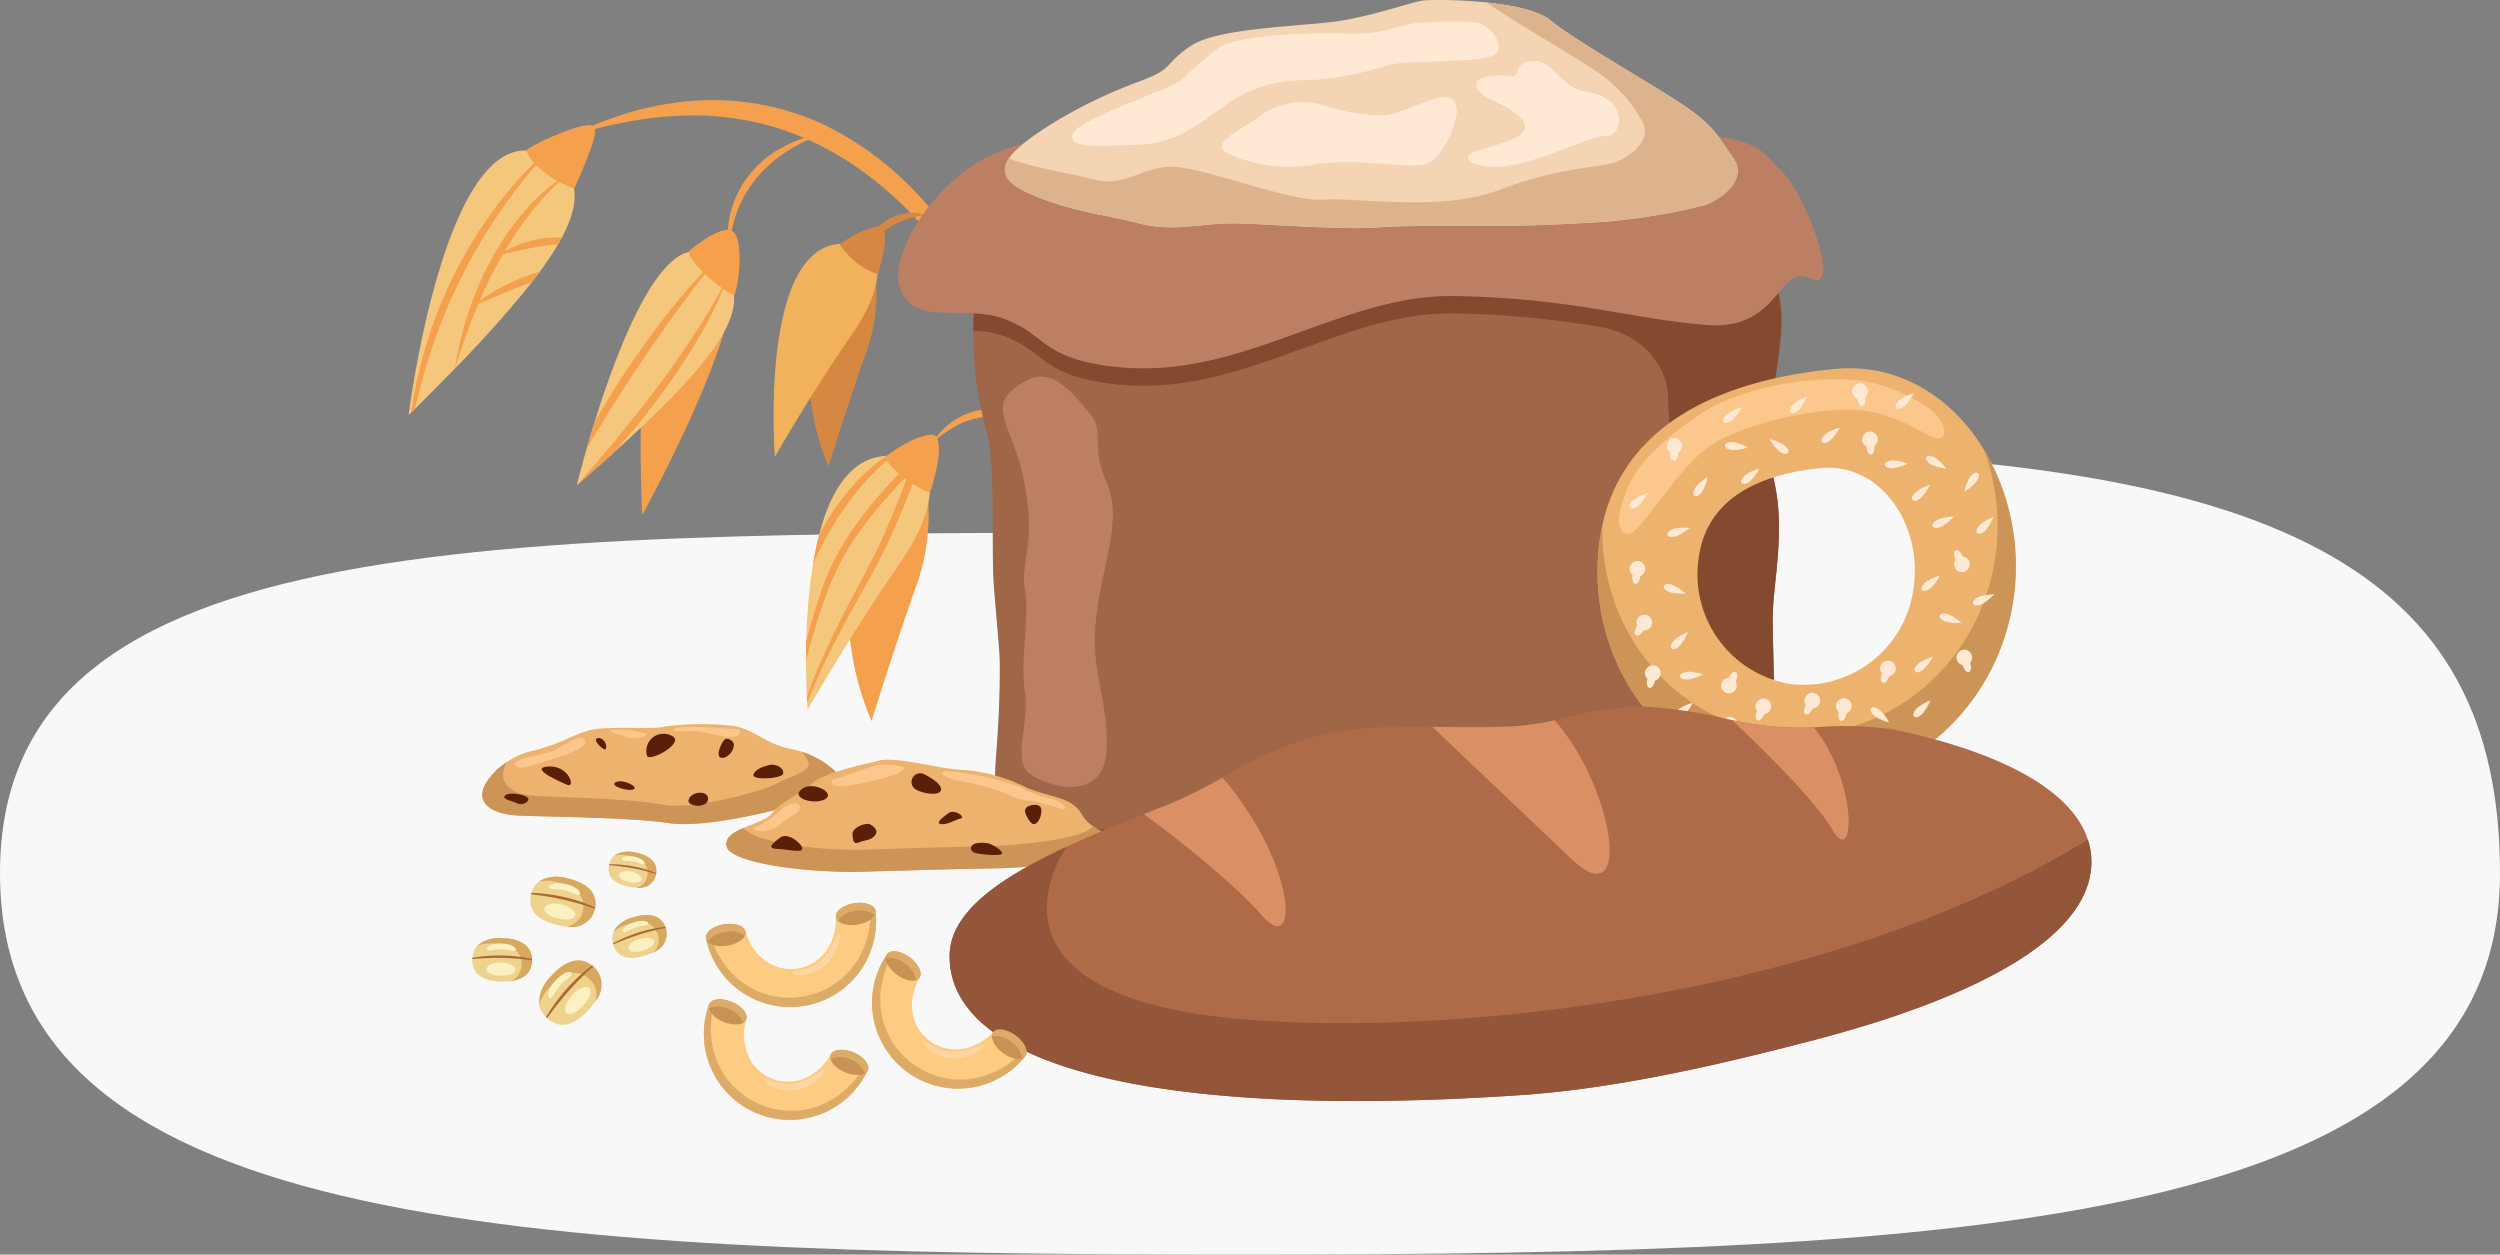 <svg xmlns="http://www.w3.org/2000/svg" xmlns:xlink="http://www.w3.org/1999/xlink" width="200.665" height="100.704" viewBox="0 0 200.665 100.704">
  <rect x="0" y="0" width="200.665" height="100.704" fill="#808080" stroke="none"/>
  <defs>
    <clipPath id="clip-path">
      <rect id="Rectangle_21824" data-name="Rectangle 21824" width="135.071" height="90.001" fill="none"/>
    </clipPath>
  </defs>
  <g id="Group_215644" data-name="Group 215644" transform="translate(-235 -6969.648)">
    <path id="Path_20476" data-name="Path 20476" d="M107.5,62.769c8.431,0,29.98-6.684,37.854-6.634,46.033.295,63.38,9.724,63.38,33.95,0,28.235-41.864,30.619-101.235,30.619S8.07,118.32,8.07,90.085,48.129,62.769,107.5,62.769Z" transform="translate(226.93 6949.648)" fill="#f8f8f8"/>
    <g id="Group_215641" data-name="Group 215641" transform="translate(267.797 6969.648)">
      <g id="Group_215640" data-name="Group 215640" clip-path="url(#clip-path)">
        <path id="Path_115472" data-name="Path 115472" d="M157.467,118.674c.355-1.032-.573-10.9-3.285-19.168a147.258,147.258,0,0,0-7.759-17.83,37.434,37.434,0,0,0-5.654-8,25.584,25.584,0,0,0-7.969-5.892,21.224,21.224,0,0,0-9.752-1.8,19.752,19.752,0,0,0-2.462.27c-.408.052-.811.136-1.212.225s-.8.161-1.2.282a20.824,20.824,0,0,0-2.336.738,23.421,23.421,0,0,0-2.258.917l.053.143a41.673,41.673,0,0,1,4.7-1.034,29.186,29.186,0,0,1,4.733-.339c6.5.161,11.922,2.818,16.666,7.5a49.63,49.63,0,0,1,5.972,7.428,47.151,47.151,0,0,1,4.428,8.547,80.317,80.317,0,0,1,2.831,9.217c.848,3.2,2.665,9.851,3.948,16.395.531,2.7.384,2.225.424,2.333Z" transform="translate(-99.759 -57.92)" fill="#f4a04d"/>
        <path id="Path_115473" data-name="Path 115473" d="M354.467,271.439a6.706,6.706,0,0,0-2.269-1.379,6.431,6.431,0,0,0-2.676-.407,6.209,6.209,0,0,0-1.347.268,5.88,5.88,0,0,0-1.232.589,6.224,6.224,0,0,0-1.871,1.891,10.592,10.592,0,0,1,2.107-1.477,6.366,6.366,0,0,1,2.388-.662,7.7,7.7,0,0,1,2.489.251,12.1,12.1,0,0,1,2.412.927" transform="translate(-303.073 -236.821)" fill="#f4a04d"/>
        <path id="Path_115474" data-name="Path 115474" d="M306.763,140.571a3.093,3.093,0,0,0-1.475-.15,3.8,3.8,0,0,0-2.955,2.124,4.325,4.325,0,0,0-.24.7c.183-.174.323-.365.489-.533s.316-.342.495-.488a6.13,6.13,0,0,1,2.311-1.34,9.138,9.138,0,0,1,1.376-.314" transform="translate(-265.325 -123.306)" fill="#d68741"/>
        <path id="Path_115475" data-name="Path 115475" d="M217.738,88.6a8.79,8.79,0,0,0-3.111,1.056,8.369,8.369,0,0,0-3.492,3.526,8.407,8.407,0,0,0-.607,1.561,8.649,8.649,0,0,0-.229,3.281,13.9,13.9,0,0,1,.683-3.137,9.466,9.466,0,0,1,1.547-2.725,10.772,10.772,0,0,1,2.345-2.1,14.19,14.19,0,0,1,2.865-1.462" transform="translate(-184.645 -77.819)" fill="#f4a04d"/>
        <path id="Path_115476" data-name="Path 115476" d="M296.107,314.465a17.029,17.029,0,0,1-.689,8.469c-1.574,4.338-3.649,11-3.649,11a23.077,23.077,0,0,1-1.849-9.807c.277-5.243,2.986-10.8,6.186-9.659" transform="translate(-254.612 -276.058)" fill="#f4a04d"/>
        <path id="Path_115477" data-name="Path 115477" d="M270.981,301.051c1.271.477,1.973,3.43-1.511,8.388s-7.27,11.539-7.27,11.539-1.868-23.923,8.782-19.927" transform="translate(-230.176 -264.014)" fill="#f4c77c"/>
        <path id="Path_115478" data-name="Path 115478" d="M262.141,322.414c.258-.744.545-1.478.843-2.2.808-1.9,1.737-3.749,2.688-5.579s1.958-3.62,2.771-5.5c.655-1.483,1.258-2.995,1.818-4.518a35.648,35.648,0,0,0-3.462,3.941,23.9,23.9,0,0,0-1.783,2.722,22.788,22.788,0,0,0-1.327,2.967c-.621,1.7-1.141,3.44-1.615,5.194,0-.46.006-.946.018-1.453.34-1.31.711-2.614,1.144-3.9a19.74,19.74,0,0,1,1.313-3.061,24.42,24.42,0,0,1,1.8-2.8c.657-.893,1.36-1.749,2.1-2.573.705-.781,1.427-1.539,2.211-2.253.107.035.214.069.324.11a1.165,1.165,0,0,1,.268.146c-.7,1.933-1.459,3.834-2.3,5.706-.426.942-.883,1.876-1.374,2.786s-1,1.8-1.5,2.706c-1,1.8-1.963,3.615-2.827,5.479-.39.838-.757,1.69-1.083,2.556-.008-.134-.016-.289-.024-.467" transform="translate(-230.177 -266.466)" fill="#f4a04d"/>
        <path id="Path_115479" data-name="Path 115479" d="M267.16,307.022c.267-.519.551-1.03.864-1.524a21.208,21.208,0,0,1,1.277-1.777,18.308,18.308,0,0,1,1.48-1.609,14.968,14.968,0,0,1,1.673-1.4c.032-.023.065-.044.1-.066q.214-.011.436,0c-.117.1-.234.2-.347.3a20.36,20.36,0,0,0-1.519,1.5,23.92,23.92,0,0,0-2.582,3.382,25.6,25.6,0,0,0-1.855,3.493c.129-.784.286-1.556.476-2.3" transform="translate(-234.225 -264.046)" fill="#f4a04d"/>
        <path id="Path_115480" data-name="Path 115480" d="M314.1,288.4s2.287-1.712,3.7-1.777.049,4.435-.085,4.613-3.1-1.525-3.611-2.836" transform="translate(-275.868 -251.735)" fill="#f4a04d"/>
        <path id="Path_115481" data-name="Path 115481" d="M269.238,172.361a14.29,14.29,0,0,1-.578,7.107c-1.321,3.641-3.062,9.228-3.062,9.228a19.365,19.365,0,0,1-1.551-8.229c.233-4.4,2.506-9.066,5.191-8.105" transform="translate(-231.891 -151.271)" fill="#d68741"/>
        <path id="Path_115482" data-name="Path 115482" d="M248.153,161.106c1.066.4,1.656,2.878-1.268,7.038s-6.1,9.683-6.1,9.683-1.567-20.075,7.369-16.722" transform="translate(-211.385 -141.166)" fill="#f2b15b"/>
        <path id="Path_115483" data-name="Path 115483" d="M284.334,150.488a8.137,8.137,0,0,1,3.1-1.491c1.182-.054.041,3.721-.071,3.871a6.208,6.208,0,0,1-3.03-2.38" transform="translate(-249.727 -130.862)" fill="#d68741"/>
        <path id="Path_115484" data-name="Path 115484" d="M160.434,181.974s0,4.491-7.3,18.066c0,0-.7-13.591,1.19-16.676s4.57-3.467,6.113-1.39" transform="translate(-134.383 -158.686)" fill="#f4a04d"/>
        <path id="Path_115485" data-name="Path 115485" d="M123.026,167.683c1.845,3.02-1.082,7.174-12.117,16.744,0,0,6.362-26.165,12.117-16.744" transform="translate(-97.41 -145.477)" fill="#f4c77c"/>
        <path id="Path_115486" data-name="Path 115486" d="M114.435,195.053l.969-1.182.938-1.206c1.249-1.609,2.45-3.254,3.583-4.947.557-.852,1.115-1.705,1.632-2.584a30.183,30.183,0,0,0,1.47-2.686,22.41,22.41,0,0,1-1.209,2.829c-.224.463-.478.909-.719,1.363s-.516.888-.773,1.333a54.955,54.955,0,0,1-3.5,5.066c-.944,1.226-1.943,2.408-2.975,3.559q-1.362,1.227-2.939,2.595v0c.521-.6,1.047-1.188,1.561-1.79.648-.788,1.335-1.542,1.963-2.345" transform="translate(-97.411 -160.242)" fill="#f4a04d"/>
        <path id="Path_115487" data-name="Path 115487" d="M118.039,184.516c.7-1.207,1.432-2.4,2.181-3.573,1.192-1.809,2.446-3.58,3.793-5.277a47.892,47.892,0,0,1,3.664-4.152c.023.021.045.045.068.067-.483.587-.959,1.178-1.417,1.783-.329.427-.659.853-.977,1.288s-.645.863-.959,1.3q-1.893,2.619-3.66,5.323c-.578.908-1.175,1.805-1.727,2.73l-.85,1.374-.754,1.274c.185-.644.4-1.366.638-2.139" transform="translate(-103.112 -150.639)" fill="#f4a04d"/>
        <path id="Path_115488" data-name="Path 115488" d="M184.868,153.274s3.022-2.6,3.724-1.372.143,4.708-.09,4.885-3.684-2.435-3.634-3.512" transform="translate(-162.367 -133.123)" fill="#f4a04d"/>
        <path id="Path_115489" data-name="Path 115489" d="M0,120.5c.072-.072.146-.144.215-.216.1-.1.2-.189.289-.285q1.712-1.7,3.2-3.233a89.024,89.024,0,0,0,6.2-6.95c.216-.28.422-.554.617-.819a24.671,24.671,0,0,0,1.47-2.2c.11-.187.215-.372.309-.553,1.158-2.168,1.35-3.829.518-5.078a3.765,3.765,0,0,0-.914-.939,5.72,5.72,0,0,0-.973-.589c-.048-.025-.094-.044-.139-.064C3.036,96.208,0,120.5,0,120.5" transform="translate(0 -87.175)" fill="#f4c77c"/>
        <path id="Path_115490" data-name="Path 115490" d="M1.764,122.6c.1-.1.2-.189.289-.285.04-.192.087-.38.142-.569.289-1.109.532-2.226.907-3.309a42.845,42.845,0,0,1,2.52-6.358c.257-.508.507-1.023.77-1.528l.849-1.487c.583-.982,1.2-1.945,1.852-2.879a39.379,39.379,0,0,1,3.385-4.235c-.048-.025-.094-.045-.139-.064-.478.44-.939.905-1.4,1.367A33.577,33.577,0,0,0,8.71,105.9a35.894,35.894,0,0,0-6.067,12.4,33.079,33.079,0,0,0-.74,3.385c-.064.3-.1.606-.139.911" transform="translate(-1.549 -89.486)" fill="#f4a04d"/>
        <path id="Path_115491" data-name="Path 115491" d="M30.448,130.567c.264-.728.491-1.46.733-2.189l.4-1.077c.135-.358.248-.722.4-1.074.128-.291.249-.585.367-.882.615-.245,1.219-.5,1.819-.754.72-.3,1.431-.6,2.157-.858.1-.041.209-.082.314-.116.216-.28.422-.554.617-.819-.39.1-.771.227-1.146.364a16.022,16.022,0,0,0-2.15,1,13.827,13.827,0,0,0-1.527.983c.144-.346.291-.688.462-1.018.165-.345.309-.7.486-1.036l.535-1.007c.13-.236.262-.469.4-.7l1.46-.337c.622-.132,1.239-.267,1.857-.345.156-.028.309-.04.465-.059s.309-.037.465-.04c.055,0,.11-.007.165-.012.11-.187.215-.372.309-.553a7.811,7.811,0,0,0-1.488.061,9.227,9.227,0,0,0-1.909.493,8.788,8.788,0,0,0-1.183.54,28.673,28.673,0,0,1,1.931-2.878c.237-.295.463-.6.719-.885l.371-.436c.125-.141.262-.276.389-.417a14.572,14.572,0,0,1,1.687-1.557,10.258,10.258,0,0,0-1.891,1.343,16.15,16.15,0,0,0-1.643,1.653,22.223,22.223,0,0,0-2.639,3.836l-.535,1.038c-.174.348-.321.706-.481,1.06-.321.709-.573,1.443-.828,2.175s-.436,1.485-.646,2.227q-.25,1.136-.448,2.273" transform="translate(-26.742 -100.972)" fill="#f4a04d"/>
        <path id="Path_115492" data-name="Path 115492" d="M77.766,84.579c-.074-.247,5.116-2.691,5.463-1.87s-1.55,4.606-1.589,4.857-3.362-1.279-3.874-2.987" transform="translate(-68.301 -72.495)" fill="#f4a04d"/>
        <path id="Path_115493" data-name="Path 115493" d="M374.641,141.8c-1.9,2.067-3.3,9.65-1.271,17.091.785,2.875.49,7.254.6,11.754.028,1.168.527,5.927.533,7.088.029,5.938-.54,8.3-.345,10.162.38,3.634,16.815,8.663,36.183,7.589s25.824-4.377,26.2-7.35,0-11.119,0-13.983,1.139-7.191,0-11.47,1.393-10.6.506-14.377-1.623-6.5-1.623-6.5Z" transform="translate(-327.052 -124.539)" fill="#a06648"/>
        <path id="Path_115494" data-name="Path 115494" d="M436.563,162.679c-1.052-3.949,1.019-9.635.648-13.457h0c-.011-.116-.025-.231-.041-.343-.026-.2-.056-.391-.1-.575-.886-3.776-1.623-6.5-1.623-6.5H374.66c-1.217,1.324-2.228,4.915-2.264,9.28a8.277,8.277,0,0,1,2.539.461c3.262,1.236,2.873,2.985,8.153,3.749,10.56,1.528,18.535-5.786,28.03-5.6a77.87,77.87,0,0,1,11.562,1.087c3.216.523,5.5,2.975,5.492,5.821a10.292,10.292,0,0,0,.3,2.653c1.139,4.278,0,8.605,0,11.47s.38,11.01,0,13.983-6.836,6.277-26.2,7.35a88.137,88.137,0,0,1-26.876-2.458c4.165,3.3,18.5,6.8,34.966,5.886,19.368-1.073,25.824-4.377,26.2-7.35s0-11.119,0-13.983,1.139-7.191,0-11.47" transform="translate(-327.071 -124.539)" fill="#844a30"/>
        <path id="Path_115495" data-name="Path 115495" d="M331.42,81.143c-5.282,1.821-9.358,8.269-8.44,11.078,1.063,3.251,5.178,1.3,8.44,2.541s2.873,2.985,8.153,3.749c10.56,1.527,18.535-5.786,28.03-5.6s14.14,1.856,20.128,2.326,5.7-4.989,8.355-3.729-.5-6.952-2.34-8.627-1.078-2.527-9.053-3.257-42.627-2.154-53.272,1.515" transform="translate(-283.556 -69.152)" fill="#bc7f64"/>
        <path id="Path_115496" data-name="Path 115496" d="M397.109,9.88c-3.441,2.155-5.433,3.94-2.247,5.481s6.318,1.832,9.183,2.568,5.125-.075,7.919,0,8.587.547,11.387.311,10.143.055,15.713-.311a49.311,49.311,0,0,0,10.38-1.467c1.266-.44,3.5-2.053,2.279-3.78s-1.519-2.526-3.8-4.108S439.064,3.3,437.039,1.622s-9.3-1.7-10.219-1.578S423.4,1.1,420.471,1.622s-10.017.525-12.3,2.067S407,5.428,404.046,6.541a39.454,39.454,0,0,0-6.936,3.339" transform="translate(-345.396 0)" fill="#f4d4b3"/>
        <path id="Path_115497" data-name="Path 115497" d="M451.733,14.1c-1.226-1.726-1.519-2.526-3.8-4.108s-8.861-5.276-10.887-6.953c-.954-.79-3.07-1.212-5.14-1.426,2.506,1.715,7.13,4.345,8.909,5.58a11.123,11.123,0,0,1,3.5,3.785c1.13,1.59-.933,3.076-2.1,3.482s-4.409.346-9.3,2.208c-4.714,1.794-11.516.553-14.1.771s-9.452-2.564-12.026-2.633-3.761,1.683-6.4,1.005c-2.14-.549-4.442-.83-6.8-1.673-.636.959-.389,1.833,1.28,2.64,3.186,1.542,6.318,1.832,9.183,2.568s5.125-.075,7.919,0,8.587.547,11.387.311,10.143.055,15.712-.311a49.308,49.308,0,0,0,10.38-1.467c1.266-.44,3.5-2.053,2.279-3.78" transform="translate(-345.406 -1.413)" fill="#ddb38e"/>
        <path id="Path_115498" data-name="Path 115498" d="M470.218,14.172a25.134,25.134,0,0,0-4.3,0c-2.025,0-2.911.991-6.076.881s-8.861.11-10.38,1.1a32.264,32.264,0,0,0-3.038,2.643c-1.013.771-8.47,3.172-8.729,4.339s1.767.947,5.311.837,5.823-2.533,7.469-3.524a10.779,10.779,0,0,1,5.95-1.652A24.374,24.374,0,0,0,463,17.586c1.392-.44,7.722-.11,8.608-.881s-.4-2.242-1.392-2.533" transform="translate(-384.399 -12.356)" fill="#ffe8d4"/>
        <path id="Path_115499" data-name="Path 115499" d="M539.616,65.339c-1.361,1.131-4.4,2.257-2.88,3.137a11.85,11.85,0,0,0,7.342.881c3.389-.523,7.607.57,8.873-.09s2.995-4.347,1.855-5.118-3.942,1.467-6.006,1.3a15.134,15.134,0,0,1-4.343-.827,5.984,5.984,0,0,0-4.842.717" transform="translate(-471.044 -56.199)" fill="#ffe8d4"/>
        <path id="Path_115500" data-name="Path 115500" d="M700.392,41.41c-1.521.094-1.519,1.145,0,1.839s3.8,2,2.279,2.945-4.431,1.162-4.051,1.823,2.279,1.1,5.57,0,4.431-1.774,5.57-1.823,1.392-2.1,0-2.945-2.026-.31-3.165-1.24-1.646-1.921-2.912-1.811-1.013,1.211-1.519,1.211a6.814,6.814,0,0,0-1.772,0" transform="translate(-613.56 -35.298)" fill="#ffe8d4"/>
        <path id="Path_115501" data-name="Path 115501" d="M393.735,248.707c-3.633,2.018-1,3.3-.094,8.369s-.4,6.167,0,8.369-.4,5.747,0,8.159-1.012,5.5.328,6.6,6.043,2.45,6.223-1.858-1.346-6.085-.836-10.592,2.176-7.811.836-10.894-.078-3.964-1.341-5.506-2.992-3.822-5.115-2.643" transform="translate(-344.173 -218.15)" fill="#bc7f64"/>
        <path id="Path_115502" data-name="Path 115502" d="M48.932,482.238c-1.065,1.611.27,2.617,2.583,2.72s8.98.136,12.053.607,10.038-1.341,10.83-1.789,2.752-.8,2.949-1.488-1.923-2.3-3.978-2.672-3.126-1.713-4.806-1.872a22.683,22.683,0,0,0-5.395.072c-.74.252-4.673-.1-6.088.315s-1.931.936-4.207,1.561a6.249,6.249,0,0,0-3.94,2.547" transform="translate(-42.65 -419.493)" fill="#edb36e"/>
        <path id="Path_115503" data-name="Path 115503" d="M74.166,495.637c.407.418.639.822.577,1.087-.162.69-1.829,1.023-2.5,1.465s-6.589,2.2-9.208,1.705-8.3-.579-10.268-.7c-1.954-.119-3.1-1.12-2.241-2.7a5.17,5.17,0,0,0-1.594,1.561c-1.065,1.611.27,2.617,2.583,2.72s8.98.136,12.053.607,10.038-1.341,10.83-1.789,2.752-.8,2.949-1.488c.171-.6-1.411-1.9-3.179-2.469" transform="translate(-42.649 -435.312)" fill="#cc9456"/>
        <path id="Path_115504" data-name="Path 115504" d="M88.17,505.48c-1.364.166,1.249,1.283,1.648,1.456.717.311.16-1.675-1.648-1.456" transform="translate(-77.096 -443.942)" fill="#592007"/>
        <path id="Path_115505" data-name="Path 115505" d="M158.693,483.978a1.383,1.383,0,0,0-2.006,1.612c.327.461,3.063-1.1,2.006-1.612" transform="translate(-137.544 -424.902)" fill="#592007"/>
        <path id="Path_115506" data-name="Path 115506" d="M228.691,504.3c-.623.146-1.249.407-1.29.82s2.282.29,2.386-.123-.529-.829-1.1-.7" transform="translate(-199.723 -442.897)" fill="#592007"/>
        <path id="Path_115507" data-name="Path 115507" d="M184.572,523.4c.148-.753,1.657-.841,1.57-.081s-1.67.59-1.57.081" transform="translate(-162.104 -459.162)" fill="#592007"/>
        <path id="Path_115508" data-name="Path 115508" d="M123.679,486.744c-.4.057.1.664.486.876s.2-.974-.486-.876" transform="translate(-108.497 -427.496)" fill="#592007"/>
        <path id="Path_115509" data-name="Path 115509" d="M135.7,515.364c-.453.277,1.047.757,1.476.546s-.927-.882-1.476-.546" transform="translate(-119.11 -452.557)" fill="#592007"/>
        <path id="Path_115510" data-name="Path 115510" d="M205.7,487.785a.43.43,0,0,0-.19-.475c-.265-.166-.488-.281-.753.228-.344.661-.434,1.347.247,1.129a1.186,1.186,0,0,0,.7-.882" transform="translate(-179.609 -427.875)" fill="#592007"/>
        <path id="Path_115511" data-name="Path 115511" d="M63.151,523.528c-.3.3.6.434.993.63s.94-.1.877-.386-1.526-.592-1.87-.244" transform="translate(-55.413 -459.671)" fill="#592007"/>
        <path id="Path_115512" data-name="Path 115512" d="M75.559,486.73c-.272-.627-1.8.487-2.4.8s-2.243.479-2.924.833c-.359.187-.5.385.007.542s2.194-.517,3.2-.8,2.333-.881,2.119-1.372" transform="translate(-61.404 -427.324)" fill="#fcc78d"/>
        <path id="Path_115513" data-name="Path 115513" d="M133.035,481.092c-.388.149.391.255,1.161.532a1.944,1.944,0,0,0,1.738-.185,7.244,7.244,0,0,0-2.9-.347" transform="translate(-116.752 -422.496)" fill="#fcc78d"/>
        <path id="Path_115514" data-name="Path 115514" d="M175.2,479.556c-.239.313,1.359.069,2.074.208s2.673.726,3.081.223c.473-.582-.542-.385-1.088-.465s-3.833-.273-4.068.034" transform="translate(-153.859 -421.041)" fill="#fcc78d"/>
        <path id="Path_115515" data-name="Path 115515" d="M213.143,505.343c1.139-1.3,2.264-1.484,3.144-2.364s3.9-1.509,5.408-1.887,5.031.7,6.666.725a13.492,13.492,0,0,1,5.156,1.4c1.635.767,3.67.717,4.476,2.126s1.937,1.157,2.566,2.415-6.452,1.935-9.643,1.977c-3.341.044-11.109.287-11.109.287-4.4,0-10.187-.755-10.313-2.138s2.815-1.594,3.647-2.54" transform="translate(-183.994 -440.033)" fill="#edb36e"/>
        <path id="Path_115516" data-name="Path 115516" d="M240.561,546.242c-.409-.818-1.031-1-1.638-1.413-.651,1.027-6.128,1.581-8.741,1.618-3.04.044-10.105.287-10.105.287-3.622,0-8.272-.617-9.212-1.759-.781.335-1.428.729-1.367,1.393.126,1.383,5.911,2.138,10.313,2.138,0,0,7.768-.243,11.109-.287,3.191-.042,10.272-.719,9.643-1.977" transform="translate(-183.995 -478.517)" fill="#cc9456"/>
        <path id="Path_115517" data-name="Path 115517" d="M257.611,518.57c-1.25.769.85,1.4,1.731.9s-.893-1.411-1.731-.9" transform="translate(-225.917 -455.319)" fill="#592007"/>
        <path id="Path_115518" data-name="Path 115518" d="M332.42,509.868a.7.7,0,0,0-.772,1.142l.015.013c.5.42,2.264.712,2.138,0-.074-.417-.8-.86-1.381-1.154" transform="translate(-291.068 -447.741)" fill="#592007"/>
        <path id="Path_115519" data-name="Path 115519" d="M292.684,544.213c-.075-.673,1.132-1.006,1.383-.88s.755.44.44.88-.817.377-1.258.566-.5,0-.566-.566" transform="translate(-257.058 -477.18)" fill="#592007"/>
        <path id="Path_115520" data-name="Path 115520" d="M406.572,531.441a.428.428,0,0,1,.222-.552c.419-.187,1-.188,1.047.237.063.566-.314,1.331-.692,1.169-.239-.1-.453-.545-.577-.854" transform="translate(-357.06 -466.169)" fill="#592007"/>
        <path id="Path_115521" data-name="Path 115521" d="M371.374,555.8c-.674.049-.755.684-.126.81s2.075.252,2.075,0-.9-.8-1.234-.81a2.212,2.212,0,0,0-.715,0" transform="translate(-325.686 -488.126)" fill="#592007"/>
        <path id="Path_115522" data-name="Path 115522" d="M240,551.451c-.5.366-1.162.881-.3.912s2,.346,2.059,0-1.126-1.377-1.761-.912" transform="translate(-210.164 -484.229)" fill="#592007"/>
        <path id="Path_115523" data-name="Path 115523" d="M350.475,535.453c-.474.323-1.119.833-.622.9s1.125-.338,1.566-.45-.467-.775-.943-.45" transform="translate(-307.114 -470.204)" fill="#592007"/>
        <path id="Path_115524" data-name="Path 115524" d="M284.652,504.591c.309-.358-1.493-.36-1.87-.379s-3.356,1.085-3.757,1.194-.112.627.773.546,4.321-.743,4.853-1.361" transform="translate(-244.909 -442.843)" fill="#fcc78d"/>
        <path id="Path_115525" data-name="Path 115525" d="M352.213,508.519c-.524.111-.094.538,1.085.774a17.292,17.292,0,0,1,3.867,1.033,4.105,4.105,0,0,0,1.887.554c.707.1,2.075.541,2.594.653s0-.54-.8-.773a10.832,10.832,0,0,1-2.783-1.029,21.227,21.227,0,0,0-5.848-1.212" transform="translate(-309.151 -446.614)" fill="#fcc78d"/>
        <path id="Path_115526" data-name="Path 115526" d="M231.217,529.881c-.221-.315-1.074.038-1.309.331a11.325,11.325,0,0,1-1.659,1.224c-.322.2-.888.3-.511.484a2.209,2.209,0,0,0,2.028-.514c.566-.571,1.906-.877,1.451-1.526" transform="translate(-199.91 -465.28)" fill="#fcc78d"/>
        <path id="Path_115527" data-name="Path 115527" d="M803.04,242.922c9.3-.91,15.736,8.728,14.426,18.315s-9.812,16.342-18.99,15.088-15.556-10.043-14.246-19.63,10.278-12.938,18.811-13.773m-3.456,25.291a8.906,8.906,0,0,0,9.856-7.831c.68-4.976-2.663-9.978-7.487-9.506-4.429.433-9.083,2.173-9.763,7.149a8.906,8.906,0,0,0,7.394,10.188" transform="translate(-688.629 -213.303)" fill="#edb36e"/>
        <path id="Path_115528" data-name="Path 115528" d="M798.067,319.08c8.672,1.185,16.705-5.2,17.943-14.256a17.49,17.49,0,0,0-.955-8.5,18.262,18.262,0,0,1,2.409,11.868c-1.31,9.587-9.812,16.342-18.99,15.088s-15.556-10.043-14.246-19.63c.059-.431.139-.846.228-1.252-.238,8.307,5.539,15.58,13.611,16.683" transform="translate(-688.628 -260.257)" fill="#cc9456"/>
        <path id="Path_115529" data-name="Path 115529" d="M823.838,252.744c-.635-.91-3.642-2.49-6.273-2.856a23.727,23.727,0,0,0-11.158,1.822c-1.45.629-5.868,3.687-7.126,6.241-1.132,2.3-1.309,4.135-.287,4.275s4.09-5.615,6.974-7.3,8.951-3.091,12.227-2.569,5.308,2.52,5.954,2.152.054-1.241-.31-1.762" transform="translate(-701.156 -219.365)" fill="#fcc78d"/>
        <path id="Path_115530" data-name="Path 115530" d="M807.688,371.181c-.063.461-.23.646-.4.623s-.282-.247-.219-.707a.627.627,0,1,1,.621.085" transform="translate(-708.822 -324.947)" fill="#ffe8d4"/>
        <path id="Path_115531" data-name="Path 115531" d="M833.173,417.95c-.329.328-.574.375-.7.252s-.075-.367.254-.7a3.789,3.789,0,0,1,1.051-.605,3.791,3.791,0,0,1-.608,1.049" transform="translate(-731.1 -366.159)" fill="#ffe8d4"/>
        <path id="Path_115532" data-name="Path 115532" d="M962.045,285.765c.028.464-.1.679-.272.689s-.325-.187-.354-.651a.627.627,0,1,1,.625-.038" transform="translate(-844.402 -249.974)" fill="#ffe8d4"/>
        <path id="Path_115533" data-name="Path 115533" d="M898.648,290.038c.373.278.454.514.351.652s-.353.128-.725-.15a3.792,3.792,0,0,1-.752-.951,3.79,3.79,0,0,1,1.126.449" transform="translate(-788.283 -254.343)" fill="#ffe8d4"/>
        <path id="Path_115534" data-name="Path 115534" d="M1005.738,341.473c-.422.2-.668.155-.741,0s.056-.371.478-.566a3.79,3.79,0,0,1,1.195-.208,3.79,3.79,0,0,1-.931.776" transform="translate(-882.66 -299.23)" fill="#ffe8d4"/>
        <path id="Path_115535" data-name="Path 115535" d="M1001.045,301.277c-.4-.229-.515-.452-.43-.6s.334-.171.738.058a3.792,3.792,0,0,1,.865.849,3.789,3.789,0,0,1-1.174-.3" transform="translate(-878.804 -263.979)" fill="#ffe8d4"/>
        <path id="Path_115536" data-name="Path 115536" d="M992.234,320.694c-.349.307-.6.339-.711.209s-.052-.371.3-.679a3.792,3.792,0,0,1,1.086-.54,3.789,3.789,0,0,1-.671,1.009" transform="translate(-870.797 -280.776)" fill="#ffe8d4"/>
        <path id="Path_115537" data-name="Path 115537" d="M1010.161,405.222c-.44-.149-.591-.347-.536-.511s.3-.231.736-.082a3.792,3.792,0,0,1,1.01.671,3.789,3.789,0,0,1-1.21-.078" transform="translate(-886.732 -355.308)" fill="#ffe8d4"/>
        <path id="Path_115538" data-name="Path 115538" d="M1019.254,363.641c-.191-.424-.148-.67.01-.741s.37.059.561.483a.627.627,0,1,1-.571.258" transform="translate(-895.088 -318.715)" fill="#ffe8d4"/>
        <path id="Path_115539" data-name="Path 115539" d="M828.261,385.851c-.44-.149-.591-.347-.536-.511s.3-.231.736-.082a3.791,3.791,0,0,1,1.01.671,3.791,3.791,0,0,1-1.21-.078" transform="translate(-726.971 -338.294)" fill="#ffe8d4"/>
        <path id="Path_115540" data-name="Path 115540" d="M830.894,348.654c-.445.136-.683.063-.733-.1s.106-.36.55-.5a3.789,3.789,0,0,1,1.212-.044,3.794,3.794,0,0,1-1.028.643" transform="translate(-729.112 -305.627)" fill="#ffe8d4"/>
        <path id="Path_115541" data-name="Path 115541" d="M847.97,315.674c-.264.383-.5.473-.639.374s-.141-.348.124-.73a3.79,3.79,0,0,1,.923-.786,3.791,3.791,0,0,1-.408,1.142" transform="translate(-744.118 -276.25)" fill="#ffe8d4"/>
        <path id="Path_115542" data-name="Path 115542" d="M868.786,292.24c-.463-.038-.657-.2-.643-.368s.232-.3.695-.257a3.793,3.793,0,0,1,1.141.409,3.792,3.792,0,0,1-1.193.215" transform="translate(-762.479 -256.116)" fill="#ffe8d4"/>
        <path id="Path_115543" data-name="Path 115543" d="M879.477,309.957c-.359.295-.608.317-.717.184s-.039-.373.32-.668a3.789,3.789,0,0,1,1.1-.5,3.788,3.788,0,0,1-.707.985" transform="translate(-771.763 -271.366)" fill="#ffe8d4"/>
        <path id="Path_115544" data-name="Path 115544" d="M932.439,282.914c-.359.295-.608.317-.717.184s-.039-.373.32-.668a3.789,3.789,0,0,1,1.1-.5,3.789,3.789,0,0,1-.707.985" transform="translate(-818.278 -247.615)" fill="#ffe8d4"/>
        <path id="Path_115545" data-name="Path 115545" d="M993.822,434.122c-.359.295-.608.317-.717.184s-.039-.373.32-.668a3.789,3.789,0,0,1,1.1-.5,3.788,3.788,0,0,1-.707.985" transform="translate(-872.19 -380.419)" fill="#ffe8d4"/>
        <path id="Path_115546" data-name="Path 115546" d="M971.537,437.187c-.161.436-.364.581-.526.521s-.222-.3-.061-.738a.627.627,0,1,1,.588.217" transform="translate(-852.69 -382.916)" fill="#ffe8d4"/>
        <path id="Path_115547" data-name="Path 115547" d="M809.27,407.45c-.262.384-.494.476-.637.378s-.143-.347.119-.731a.627.627,0,1,1,.518.353" transform="translate(-710.129 -356.854)" fill="#ffe8d4"/>
        <path id="Path_115548" data-name="Path 115548" d="M839.122,443.572c-.463.039-.681-.084-.695-.256s.18-.329.643-.368a3.79,3.79,0,0,1,1.193.215,3.789,3.789,0,0,1-1.141.409" transform="translate(-736.379 -389.033)" fill="#ffe8d4"/>
        <path id="Path_115549" data-name="Path 115549" d="M943.517,461.755c-.087.457-.264.633-.434.6s-.269-.262-.181-.718a.628.628,0,1,1,.615.118" transform="translate(-828.111 -404.492)" fill="#ffe8d4"/>
        <path id="Path_115550" data-name="Path 115550" d="M964.535,467.171c-.366-.287-.441-.525-.335-.661s.356-.119.721.168a3.791,3.791,0,0,1,.728.969,3.791,3.791,0,0,1-1.115-.477" transform="translate(-846.806 -409.658)" fill="#ffe8d4"/>
        <path id="Path_115551" data-name="Path 115551" d="M901.769,481.372c-.359.295-.608.317-.717.184s-.039-.373.32-.668a3.787,3.787,0,0,1,1.1-.5,3.79,3.79,0,0,1-.707.985" transform="translate(-791.341 -421.918)" fill="#ffe8d4"/>
        <path id="Path_115552" data-name="Path 115552" d="M870.02,473.967c.072.459-.034.685-.205.712s-.341-.155-.413-.615a.627.627,0,1,1,.619-.1" transform="translate(-763.571 -415.306)" fill="#ffe8d4"/>
        <path id="Path_115553" data-name="Path 115553" d="M889.03,462.3c-.183.427-.393.562-.552.494s-.207-.313-.024-.74a.627.627,0,1,1,.576.246" transform="translate(-780.215 -404.98)" fill="#ffe8d4"/>
        <path id="Path_115554" data-name="Path 115554" d="M868.618,443.531c.212-.414.431-.533.585-.454s.185.327-.028.74a.627.627,0,1,1-.557-.286" transform="translate(-762.672 -389.129)" fill="#ffe8d4"/>
        <path id="Path_115555" data-name="Path 115555" d="M920.9,458.59c-.209.415-.427.537-.581.459s-.187-.325.022-.74a.627.627,0,1,1,.56.281" transform="translate(-808.192 -401.732)" fill="#ffe8d4"/>
        <path id="Path_115556" data-name="Path 115556" d="M928.467,492.176c-.359.295-.608.317-.717.184s-.039-.373.32-.668a3.79,3.79,0,0,1,1.1-.5,3.791,3.791,0,0,1-.707.985" transform="translate(-814.79 -431.407)" fill="#ffe8d4"/>
        <path id="Path_115557" data-name="Path 115557" d="M835.634,464.416c-.359.295-.608.317-.718.184s-.039-.373.32-.668a3.793,3.793,0,0,1,1.1-.5,3.786,3.786,0,0,1-.707.985" transform="translate(-733.256 -407.026)" fill="#ffe8d4"/>
        <path id="Path_115558" data-name="Path 115558" d="M998.48,380.586c-.359.295-.608.317-.717.184s-.039-.373.32-.668a3.79,3.79,0,0,1,1.1-.5,3.789,3.789,0,0,1-.707.985" transform="translate(-876.281 -333.399)" fill="#ffe8d4"/>
        <path id="Path_115559" data-name="Path 115559" d="M981.35,260.328c-.359.295-.608.317-.717.184s-.039-.373.32-.668a3.788,3.788,0,0,1,1.1-.5,3.787,3.787,0,0,1-.707.985" transform="translate(-861.236 -227.778)" fill="#ffe8d4"/>
        <path id="Path_115560" data-name="Path 115560" d="M974.22,304.224c-.464.023-.677-.107-.686-.28s.191-.323.655-.346a3.788,3.788,0,0,1,1.185.255,3.788,3.788,0,0,1-1.154.37" transform="translate(-855.043 -266.645)" fill="#ffe8d4"/>
        <path id="Path_115561" data-name="Path 115561" d="M955.853,253.977c.075.459-.03.685-.2.713s-.342-.153-.417-.612a.628.628,0,1,1,.618-.1" transform="translate(-838.956 -222.094)" fill="#ffe8d4"/>
        <path id="Path_115562" data-name="Path 115562" d="M805.841,326.179c-.359.295-.608.317-.718.184s-.039-.373.32-.668a3.791,3.791,0,0,1,1.1-.5,3.792,3.792,0,0,1-.707.985" transform="translate(-707.089 -285.614)" fill="#ffe8d4"/>
        <path id="Path_115563" data-name="Path 115563" d="M832.668,290.034c-.015.465-.162.667-.335.661s-.306-.217-.291-.681a.627.627,0,1,1,.626.02" transform="translate(-730.771 -253.696)" fill="#ffe8d4"/>
        <path id="Path_115564" data-name="Path 115564" d="M867.724,269.653c-.359.295-.608.317-.718.184s-.039-.373.32-.668a3.792,3.792,0,0,1,1.1-.5,3.789,3.789,0,0,1-.707.985" transform="translate(-761.44 -235.968)" fill="#ffe8d4"/>
        <path id="Path_115565" data-name="Path 115565" d="M911.685,262.422c-.329.328-.574.374-.7.252s-.075-.367.254-.7a3.789,3.789,0,0,1,1.051-.605,3.791,3.791,0,0,1-.608,1.049" transform="translate(-800.056 -229.561)" fill="#ffe8d4"/>
        <path id="Path_115566" data-name="Path 115566" d="M993.067,463c-.329.328-.574.375-.7.252s-.075-.367.254-.7a3.789,3.789,0,0,1,1.051-.605,3.792,3.792,0,0,1-.608,1.049" transform="translate(-871.533 -405.73)" fill="#ffe8d4"/>
        <path id="Path_115567" data-name="Path 115567" d="M817.254,440.109c-.108.452-.292.62-.46.58s-.257-.273-.149-.725a.627.627,0,1,1,.609.145" transform="translate(-717.208 -385.478)" fill="#ffe8d4"/>
        <path id="Path_115568" data-name="Path 115568" d="M1032.366,392.7c-.424.191-.67.148-.741-.01s.06-.37.484-.561a3.786,3.786,0,0,1,1.2-.195,3.792,3.792,0,0,1-.939.766" transform="translate(-906.048 -344.227)" fill="#ffe8d4"/>
        <path id="Path_115569" data-name="Path 115569" d="M1024.868,429.712c.141.443.07.682-.1.735s-.361-.1-.5-.545a.627.627,0,1,1,.6-.19" transform="translate(-899.533 -376.514)" fill="#ffe8d4"/>
        <path id="Path_115570" data-name="Path 115570" d="M1026.381,312.022c.271-.378.505-.464.646-.363s.134.35-.137.728a3.791,3.791,0,0,1-.937.769,3.79,3.79,0,0,1,.429-1.134" transform="translate(-901.081 -273.692)" fill="#ffe8d4"/>
        <path id="Path_115571" data-name="Path 115571" d="M1034.721,342c-.329.328-.574.375-.7.252s-.075-.367.254-.7a3.8,3.8,0,0,1,1.051-.605,3.793,3.793,0,0,1-.608,1.049" transform="translate(-908.117 -299.458)" fill="#ffe8d4"/>
        <path id="Path_115572" data-name="Path 115572" d="M136.006,603.609c1.166-.358,2.245-.208,2.582.89s-.473,1.827-1.639,2.185-2.218.3-2.582-.89c-.35-1.142.473-1.827,1.639-2.185" transform="translate(-117.942 -529.99)" fill="#eed28d"/>
        <path id="Path_115573" data-name="Path 115573" d="M135.139,604.777a3.047,3.047,0,0,1,1.148-.6c1.088-.334,2.095-.194,2.409.83a1.309,1.309,0,0,1-.393,1.436,1.578,1.578,0,0,0,1.035-1.948c-.337-1.1-1.416-1.247-2.582-.89a2.411,2.411,0,0,0-1.616,1.168" transform="translate(-118.691 -529.99)" fill="#d8a861"/>
        <path id="Path_115574" data-name="Path 115574" d="M134.788,612.6c.207-.092.416-.182.626-.265q.179-.069.356-.142l.36-.131c.238-.093.482-.167.724-.248.486-.156.979-.287,1.476-.4.221-.054.444-.1.668-.136-.01-.032-.022-.062-.034-.092q-.332.034-.661.089a11.281,11.281,0,0,0-1.5.367,11.752,11.752,0,0,0-1.44.568c-.2.091-.4.2-.594.3.008.031.014.061.023.093v0" transform="translate(-118.362 -536.791)" fill="#aa6a35"/>
        <path id="Path_115575" data-name="Path 115575" d="M142.249,607.4c.563-.177,1.077-.136,1.148.091s-.457.144-1.02.321-.949.548-1.02.321.328-.556.891-.733" transform="translate(-124.146 -533.377)" fill="#fbf0c1"/>
        <path id="Path_115576" data-name="Path 115576" d="M145.92,618.5c.565-.173,1.09-.092,1.173.18s-.322.582-.887.755-1.074.145-1.157-.128.306-.634.871-.807" transform="translate(-127.385 -543.138)" fill="#fbf0c1"/>
        <path id="Path_115577" data-name="Path 115577" d="M134.06,561.768c1.042.2,1.81.762,1.618,1.744s-1.114,1.209-2.156,1-1.826-.684-1.618-1.744c.2-1.021,1.114-1.209,2.156-1" transform="translate(-115.82 -493.33)" fill="#eed28d"/>
        <path id="Path_115578" data-name="Path 115578" d="M135.719,562.005a2.657,2.657,0,0,1,1.127.013c.972.19,1.689.711,1.51,1.628a1.14,1.14,0,0,1-.892.942,1.374,1.374,0,0,0,1.6-1.072c.192-.982-.576-1.54-1.618-1.744a2.1,2.1,0,0,0-1.721.233" transform="translate(-119.2 -493.334)" fill="#d8a861"/>
        <path id="Path_115579" data-name="Path 115579" d="M132.143,569.97c.2.015.394.031.59.054q.166.02.332.037l.33.047c.221.026.439.07.658.106.437.079.87.182,1.3.3.192.049.38.109.568.17.005-.029.008-.056.012-.084q-.269-.111-.545-.2a9.819,9.819,0,0,0-1.306-.336,10.275,10.275,0,0,0-1.339-.155c-.193-.014-.386-.013-.579-.015-.007.027-.015.053-.02.081v0" transform="translate(-116.06 -500.525)" fill="#aa6a35"/>
        <path id="Path_115580" data-name="Path 115580" d="M141.608,564.716c.505.1.884.338.845.542s-.41-.077-.915-.173-.954.031-.915-.172.48-.292.986-.2" transform="translate(-123.505 -495.949)" fill="#fbf0c1"/>
        <path id="Path_115581" data-name="Path 115581" d="M139.71,574.614c.5.1.875.377.827.62s-.486.315-.991.216-.884-.33-.837-.574.5-.361,1-.262" transform="translate(-121.823 -504.646)" fill="#fbf0c1"/>
        <path id="Path_115582" data-name="Path 115582" d="M44.43,618.638c1.324.037,2.383.567,2.348,1.814s-1.123,1.716-2.447,1.679-2.386-.467-2.348-1.814c.037-1.3,1.123-1.716,2.447-1.678" transform="translate(-36.872 -543.34)" fill="#eed28d"/>
        <path id="Path_115583" data-name="Path 115583" d="M45.085,619.278a3.313,3.313,0,0,1,1.389-.215c1.235.035,2.224.529,2.191,1.693a1.422,1.422,0,0,1-.9,1.342c.986-.129,1.714-.628,1.743-1.645.035-1.247-1.024-1.777-2.348-1.814a2.62,2.62,0,0,0-2.07.64" transform="translate(-39.598 -543.34)" fill="#d8a861"/>
        <path id="Path_115584" data-name="Path 115584" d="M41.99,630.369c.245-.023.491-.043.737-.055.139-.006.277-.013.416-.023l.416-.01c.277-.013.554,0,.831,0,.554.008,1.107.045,1.66.1.246.022.49.056.734.093,0-.036,0-.071,0-.106q-.354-.081-.712-.138a12.228,12.228,0,0,0-1.676-.146,12.806,12.806,0,0,0-1.68.083c-.24.023-.478.064-.715.1,0,.035-.007.068-.009.1v0" transform="translate(-36.879 -553.39)" fill="#aa6a35"/>
        <path id="Path_115585" data-name="Path 115585" d="M52.8,622.2c.641.013,1.156.234,1.15.493s-.52-.011-1.161-.024-1.167.234-1.161-.024.531-.458,1.172-.444" transform="translate(-45.346 -546.468)" fill="#fbf0c1"/>
        <path id="Path_115586" data-name="Path 115586" d="M52.6,634.707c.641.018,1.154.284,1.145.594s-.534.487-1.175.469-1.156-.225-1.147-.534.536-.546,1.177-.528" transform="translate(-45.167 -557.455)" fill="#fbf0c1"/>
        <path id="Path_115587" data-name="Path 115587" d="M83.336,578.411c1.412.334,2.43,1.137,2.115,2.467s-1.585,1.591-3,1.257S80,581.1,80.339,579.668c.328-1.383,1.585-1.591,3-1.257" transform="translate(-70.504 -507.889)" fill="#eed28d"/>
        <path id="Path_115588" data-name="Path 115588" d="M86.021,578.645a3.628,3.628,0,0,1,1.538.078c1.317.312,2.268,1.061,1.974,2.3a1.557,1.557,0,0,1-1.268,1.238,1.877,1.877,0,0,0,2.235-1.378c.315-1.33-.7-2.133-2.115-2.467a2.87,2.87,0,0,0-2.362.226" transform="translate(-75.551 -507.897)" fill="#d8a861"/>
        <path id="Path_115589" data-name="Path 115589" d="M80.8,588.957c.268.03.536.063.8.1q.225.037.451.068l.448.082c.3.048.6.118.893.18.593.132,1.178.294,1.758.474.259.078.514.168.767.263.009-.039.014-.076.021-.114q-.361-.165-.733-.307a13.415,13.415,0,0,0-1.765-.529,14.009,14.009,0,0,0-1.82-.284c-.262-.029-.526-.038-.79-.051-.011.037-.023.071-.032.109v0" transform="translate(-70.966 -517.175)" fill="#aa6a35"/>
        <path id="Path_115590" data-name="Path 115590" d="M93.932,582.5c.685.157,1.188.508,1.124.785s-.555-.127-1.24-.284-1.3-.008-1.24-.284.671-.373,1.356-.216" transform="translate(-81.304 -511.535)" fill="#fbf0c1"/>
        <path id="Path_115591" data-name="Path 115591" d="M90.781,595.931c.684.162,1.175.561,1.1.891s-.681.4-1.365.242-1.189-.5-1.111-.828.7-.467,1.379-.3" transform="translate(-78.513 -523.339)" fill="#fbf0c1"/>
        <path id="Path_115592" data-name="Path 115592" d="M86.991,634.612c1.032-1.138,2.3-1.671,3.37-.7s.664,2.284-.369,3.421-2.212,1.749-3.37.7c-1.115-1.011-.664-2.284.369-3.421" transform="translate(-75.509 -556.314)" fill="#eed28d"/>
        <path id="Path_115593" data-name="Path 115593" d="M86.017,636.918a3.842,3.842,0,0,1,.859-1.385c.963-1.062,2.144-1.559,3.144-.652a1.649,1.649,0,0,1,.5,1.809,1.988,1.988,0,0,0-.134-2.776c-1.072-.972-2.337-.439-3.37.7a3.039,3.039,0,0,0-1,2.306" transform="translate(-75.534 -556.314)" fill="#d8a861"/>
        <path id="Path_115594" data-name="Path 115594" d="M90.7,640.957c.165-.233.333-.464.508-.69q.149-.19.294-.383l.305-.374c.2-.253.414-.492.624-.735.425-.482.875-.941,1.339-1.388.2-.2.419-.39.636-.577-.032-.028-.064-.052-.1-.078q-.338.25-.659.522a14.207,14.207,0,0,0-1.393,1.366,14.845,14.845,0,0,0-1.194,1.542c-.161.229-.3.469-.451.706.029.029.054.058.085.086l0,0" transform="translate(-79.581 -559.235)" fill="#aa6a35"/>
        <path id="Path_115595" data-name="Path 115595" d="M92.643,641.636c.5-.555,1.079-.841,1.3-.641s-.4.45-.9,1-.675,1.2-.9,1,0-.813.494-1.368" transform="translate(-80.857 -562.922)" fill="#fbf0c1"/>
        <path id="Path_115596" data-name="Path 115596" d="M103.8,651.6c.5-.551,1.121-.8,1.387-.561s.026.838-.474,1.389-1.07.848-1.336.607-.077-.884.423-1.435" transform="translate(-90.691 -571.721)" fill="#fbf0c1"/>
        <path id="Path_115597" data-name="Path 115597" d="M448.417,478.113c0,5.819-8.506,10.745-22.533,14.385-6.6,1.713-15.205,3.8-23.289,4.349-30.129,2.025-45.826-2.581-45.826-11.142,0-4.507,6.4-7.8,15.59-11.416q.923-.372,1.88-.735a35.274,35.274,0,0,0,4.43-2.2,28.761,28.761,0,0,1,8.177-3.5,40.034,40.034,0,0,1,8.66-.568c2.115.021,4.3.073,6.6-.047a20.687,20.687,0,0,0,3.221-.479,34.329,34.329,0,0,1,6.631-1.141,39.779,39.779,0,0,1,7.592,1.124,31.523,31.523,0,0,0,3.294.517,27.773,27.773,0,0,0,3.294.073,28,28,0,0,1,6.43.175c9.955,2.089,15.846,5.806,15.846,10.608" transform="translate(-313.347 -408.945)" fill="#af6a48"/>
        <path id="Path_115598" data-name="Path 115598" d="M494.331,523.795c-2.991-3.422-9.275-7.989-9.472-8.13q.923-.372,1.88-.735a35.3,35.3,0,0,0,4.43-2.2c5.947,6.909,6.2,14.548,3.162,11.07" transform="translate(-425.846 -450.32)" fill="#db8f65"/>
        <path id="Path_115599" data-name="Path 115599" d="M686.184,486.089c-5.063-4.811-11.138-10.574-11.138-10.574,2.115.021,4.3.073,6.6-.047a20.668,20.668,0,0,0,3.221-.479l0,0c4.764,5.358,6.374,15.906,1.312,11.1" transform="translate(-592.885 -417.177)" fill="#db8f65"/>
        <path id="Path_115600" data-name="Path 115600" d="M880.708,483.7c-1.773-3.025-8.1-8.848-8.1-8.848a31.515,31.515,0,0,0,3.294.517,27.811,27.811,0,0,0,3.294.073c3.55,4.409,3.29,11.288,1.517,8.259" transform="translate(-766.397 -417.055)" fill="#db8f65"/>
        <path id="Path_115601" data-name="Path 115601" d="M402.6,574.194c8.083-.547,16.688-2.636,23.289-4.349,14.026-3.64,22.533-8.566,22.533-14.385a5.719,5.719,0,0,0-.283-1.778c-22.184,13.612-55.006,16.053-70.082,14.182-19.891-2.469-11.886-13.606-11.886-13.606-5.745,2.681-9.4,5.391-9.4,8.794,0,8.562,15.7,13.168,45.826,11.142" transform="translate(-313.348 -486.291)" fill="#93563b"/>
        <path id="Path_115602" data-name="Path 115602" d="M199.265,602.321c1.471,4.615,7.32,3.629,7.261-1.175l3.175-.514a6.9,6.9,0,0,1-13.612,2.2l3.175-.514" transform="translate(-172.224 -527.528)" fill="#fdcb81"/>
        <path id="Path_115603" data-name="Path 115603" d="M209.312,600.7c-.06,7.916-10.275,9.59-12.832,2.076l-.39.063a6.9,6.9,0,0,0,13.612-2.2l-.39.063" transform="translate(-172.224 -527.529)" fill="#ddab68"/>
        <path id="Path_115604" data-name="Path 115604" d="M284.966,596.031c.077.473-.572.971-1.449,1.113s-1.65-.127-1.726-.6.572-.972,1.449-1.114,1.65.127,1.726.6" transform="translate(-247.488 -522.927)" fill="#c69355"/>
        <path id="Path_115605" data-name="Path 115605" d="M283.34,596.048a1.9,1.9,0,0,1,1.568.309.534.534,0,0,0,.058-.326c-.077-.473-.849-.741-1.726-.6s-1.526.64-1.449,1.114a.535.535,0,0,0,.158.291,1.9,1.9,0,0,1,1.391-.787" transform="translate(-247.488 -522.927)" fill="#ddab68"/>
        <path id="Path_115606" data-name="Path 115606" d="M199.221,609.906c.077.473-.572.971-1.449,1.113s-1.65-.127-1.726-.6.572-.972,1.449-1.114,1.65.127,1.726.6" transform="translate(-172.179 -535.113)" fill="#c69355"/>
        <path id="Path_115607" data-name="Path 115607" d="M197.595,609.924a1.9,1.9,0,0,1,1.569.309.534.534,0,0,0,.058-.326c-.077-.473-.849-.741-1.726-.6s-1.526.64-1.449,1.113a.535.535,0,0,0,.158.291,1.9,1.9,0,0,1,1.391-.788" transform="translate(-172.179 -535.114)" fill="#ddab68"/>
        <path id="Path_115608" data-name="Path 115608" d="M253.218,618.221c-.1.278.985.506,2.312-.291a3.4,3.4,0,0,0,1.458-2.854c-.164-.294-.766,1.972-2,2.562a5.56,5.56,0,0,1-1.774.582" transform="translate(-222.393 -540.191)" fill="#ffd69f"/>
        <path id="Path_115609" data-name="Path 115609" d="M198.068,663.5c-1.176,4.7,4.318,6.936,6.794,2.819l2.971,1.233a6.9,6.9,0,0,1-12.736-5.284l2.971,1.233" transform="translate(-170.975 -581.659)" fill="#fdcb81"/>
        <path id="Path_115610" data-name="Path 115610" d="M207.468,667.4c-4.213,6.7-13.783,2.754-12.006-4.982l-.365-.151a6.9,6.9,0,0,0,12.736,5.284l-.365-.151" transform="translate(-170.975 -581.659)" fill="#ddab68"/>
        <path id="Path_115611" data-name="Path 115611" d="M281.118,693.939c-.184.443-1,.525-1.818.185s-1.337-.975-1.153-1.418,1-.525,1.818-.185,1.337.975,1.153,1.418" transform="translate(-244.261 -608.049)" fill="#c69355"/>
        <path id="Path_115612" data-name="Path 115612" d="M279.732,693.1a1.9,1.9,0,0,1,1.172,1.087.534.534,0,0,0,.221-.247c.184-.443-.333-1.077-1.153-1.418s-1.634-.258-1.818.185a.534.534,0,0,0-.019.33,1.9,1.9,0,0,1,1.6.062" transform="translate(-244.267 -608.049)" fill="#ddab68"/>
        <path id="Path_115613" data-name="Path 115613" d="M200.89,660.65c-.184.443-1,.525-1.818.185s-1.337-.975-1.153-1.418,1-.525,1.818-.185,1.337.975,1.153,1.418" transform="translate(-173.798 -578.812)" fill="#c69355"/>
        <path id="Path_115614" data-name="Path 115614" d="M199.5,659.81a1.9,1.9,0,0,1,1.172,1.087.533.533,0,0,0,.221-.247c.184-.443-.333-1.077-1.153-1.418s-1.634-.258-1.818.185a.534.534,0,0,0-.019.33,1.9,1.9,0,0,1,1.6.062" transform="translate(-173.804 -578.812)" fill="#ddab68"/>
        <path id="Path_115615" data-name="Path 115615" d="M234.77,706.032c-.232.184.572.949,2.119.969a3.4,3.4,0,0,0,2.741-1.661c.015-.336-1.689,1.275-3.045,1.13a5.562,5.562,0,0,1-1.815-.437" transform="translate(-206.161 -619.452)" fill="#ffd69f"/>
        <path id="Path_115616" data-name="Path 115616" d="M309.158,631.128c-2.269,4.28,2.528,7.769,5.919,4.366l2.589,1.91a6.9,6.9,0,0,1-11.1-8.185l2.589,1.909" transform="translate(-268.163 -552.635)" fill="#fdcb81"/>
        <path id="Path_115617" data-name="Path 115617" d="M317.348,637.17c-5.7,5.495-14.041-.633-10.461-7.716l-.318-.234a6.9,6.9,0,0,0,11.1,8.185l-.318-.234" transform="translate(-268.163 -552.635)" fill="#ddab68"/>
        <path id="Path_115618" data-name="Path 115618" d="M387.326,681.044c-.284.386-1.095.271-1.809-.256s-1.064-1.267-.779-1.653,1.095-.271,1.809.257,1.064,1.267.779,1.653" transform="translate(-337.823 -596.276)" fill="#c69355"/>
        <path id="Path_115619" data-name="Path 115619" d="M386.187,679.895a1.9,1.9,0,0,1,.877,1.337.534.534,0,0,0,.273-.187c.284-.386-.064-1.126-.779-1.653s-1.525-.642-1.809-.256a.533.533,0,0,0-.1.316,1.9,1.9,0,0,1,1.536.443" transform="translate(-337.834 -596.276)" fill="#ddab68"/>
        <path id="Path_115620" data-name="Path 115620" d="M317.426,629.482c-.284.386-1.095.271-1.809-.256s-1.064-1.267-.779-1.653,1.095-.271,1.809.257,1.064,1.267.779,1.653" transform="translate(-276.431 -550.99)" fill="#c69355"/>
        <path id="Path_115621" data-name="Path 115621" d="M316.287,628.332a1.9,1.9,0,0,1,.877,1.337.533.533,0,0,0,.273-.187c.284-.385-.064-1.126-.779-1.653s-1.525-.642-1.809-.256a.534.534,0,0,0-.1.316,1.9,1.9,0,0,1,1.536.443" transform="translate(-276.442 -550.989)" fill="#ddab68"/>
        <path id="Path_115622" data-name="Path 115622" d="M339.115,685.722c-.269.123.328,1.058,1.825,1.449a3.4,3.4,0,0,0,3.059-.954c.1-.323-1.945.832-3.227.366a5.558,5.558,0,0,1-1.657-.86" transform="translate(-297.786 -602.261)" fill="#ffd69f"/>
      </g>
    </g>
  </g>
</svg>
